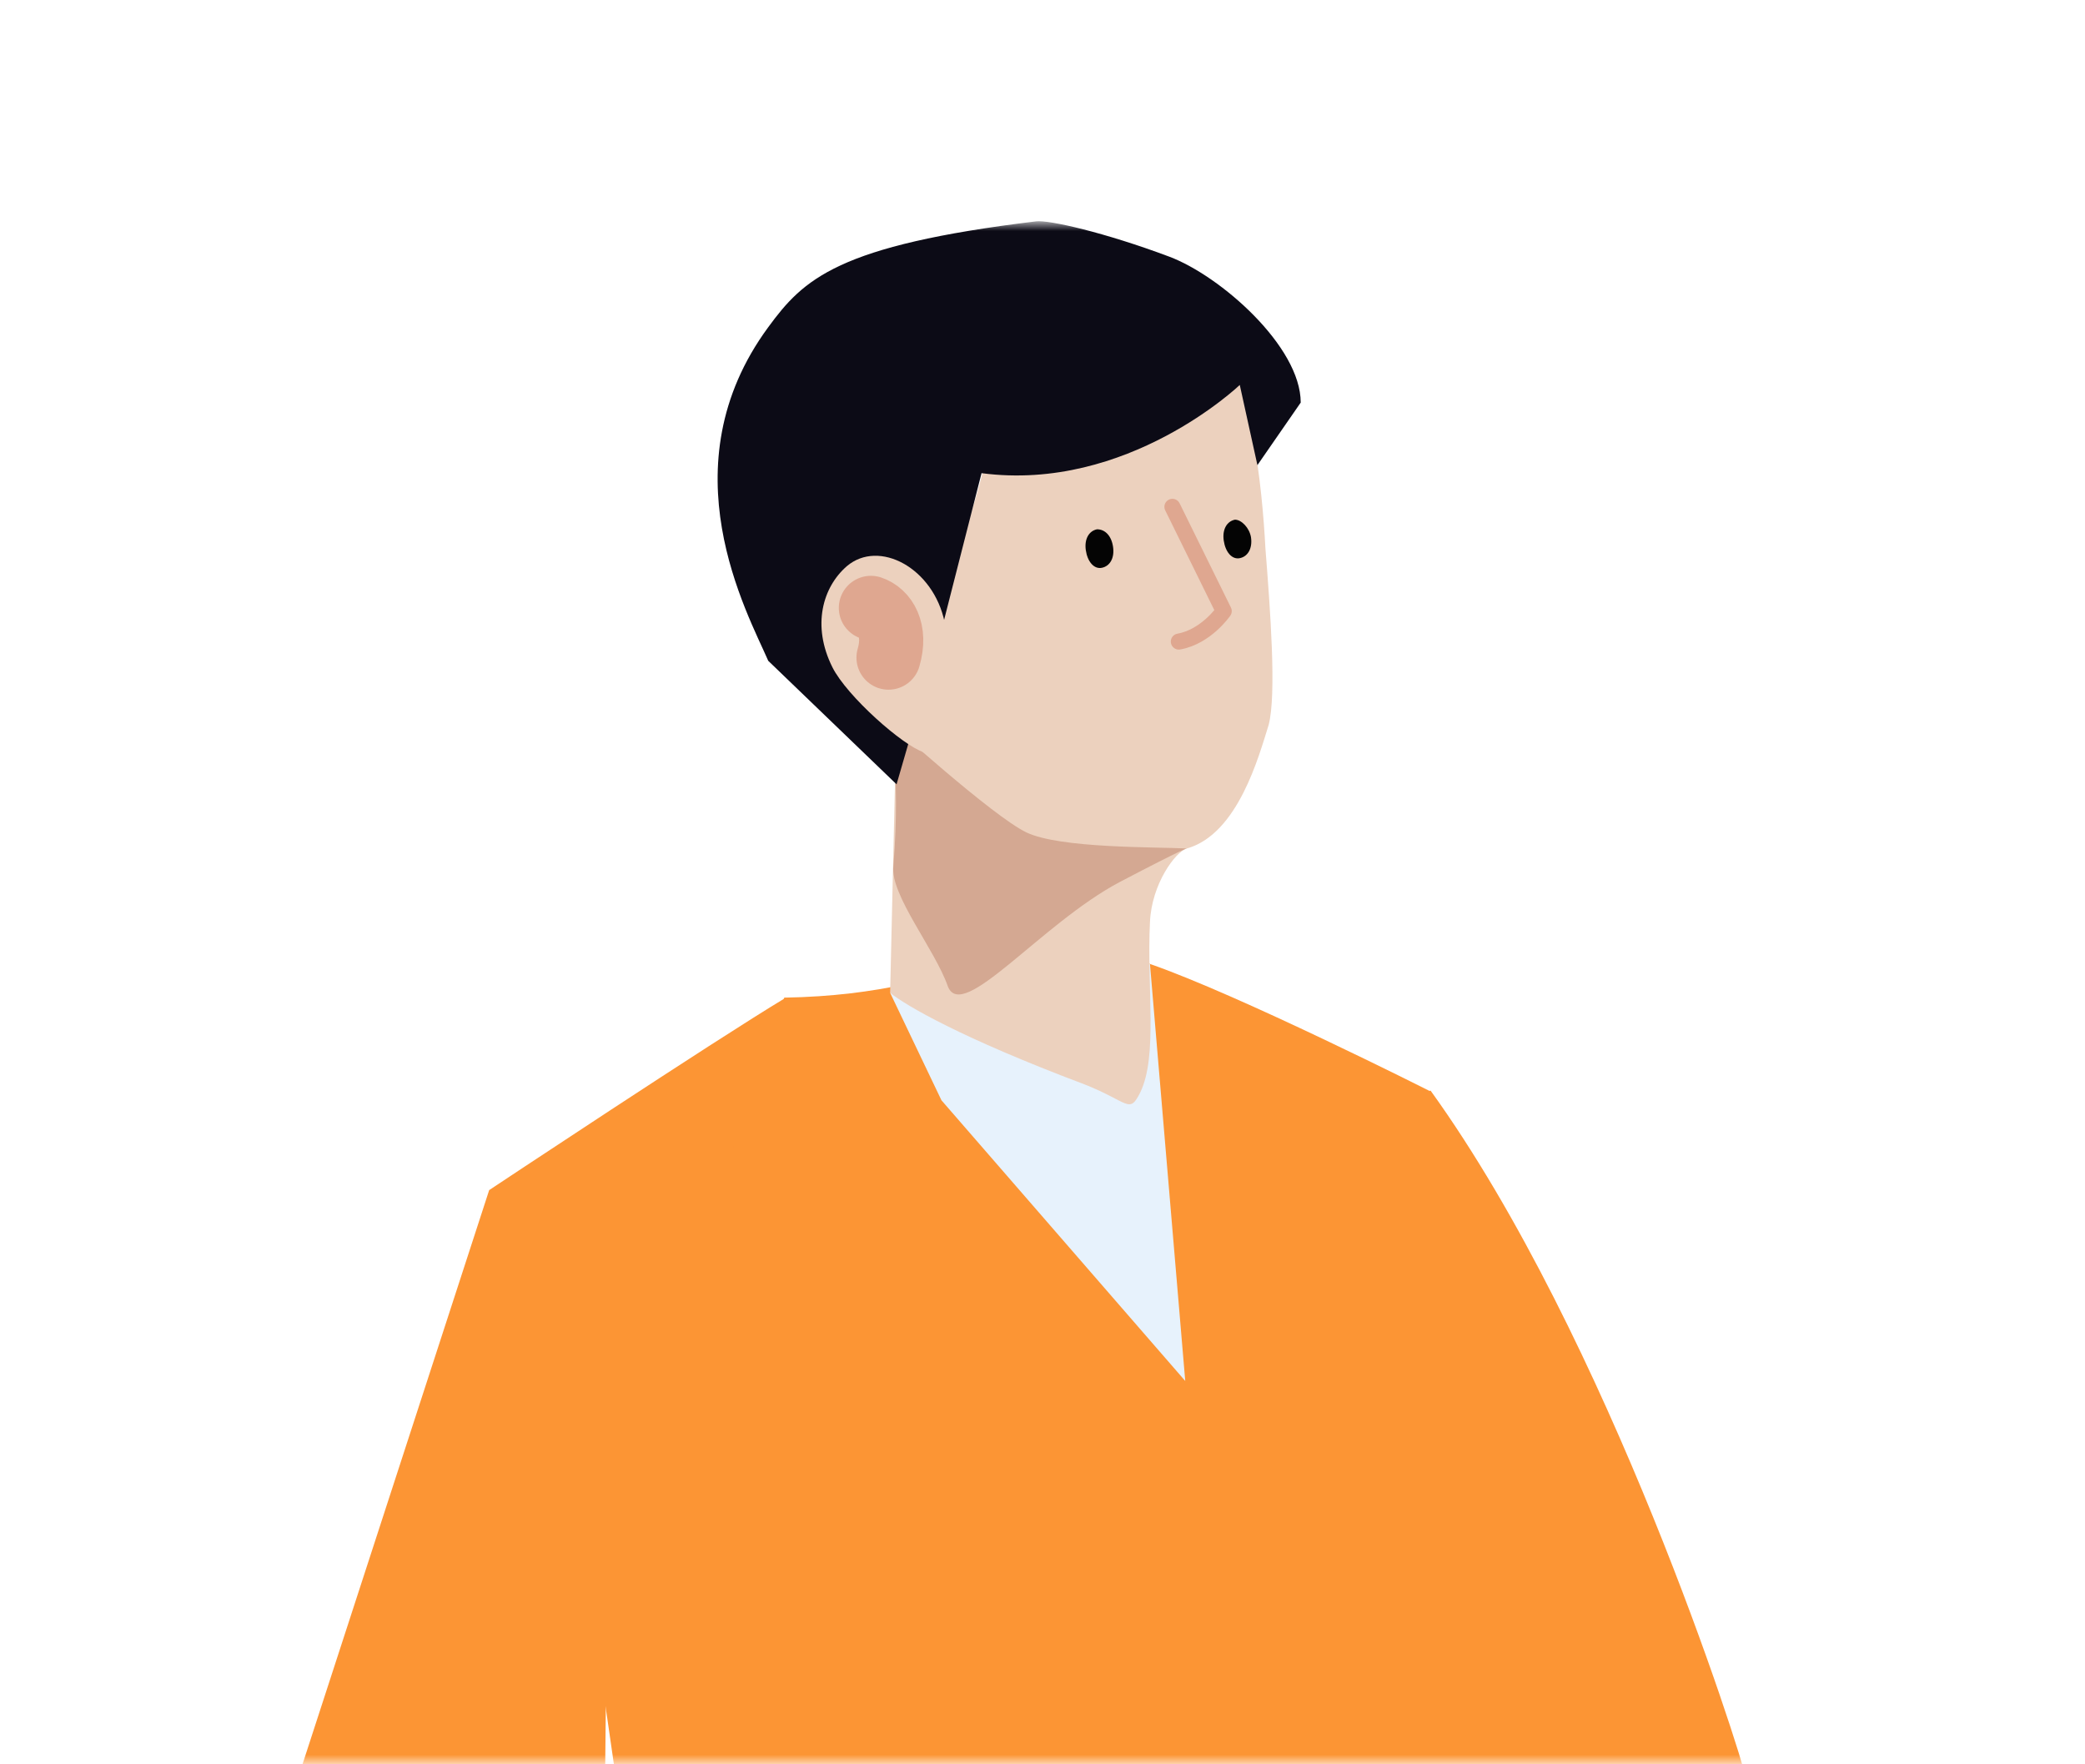 <?xml version="1.0" encoding="utf-8"?>
<!-- Generator: Adobe Illustrator 27.2.0, SVG Export Plug-In . SVG Version: 6.00 Build 0)  -->
<svg version="1.1" id="レイヤー_1" xmlns="http://www.w3.org/2000/svg" xmlns:xlink="http://www.w3.org/1999/xlink" x="0px"
	 y="0px" viewBox="0 0 130 110" style="enable-background:new 0 0 130 110;" xml:space="preserve">
<style type="text/css">
	.st0{fill:#FFFFFF;filter:url(#Adobe_OpacityMaskFilter);}
	.st1{mask:url(#mask0_7533_208193_00000086678004564706874200000001069322659745193646_);}
	.st2{fill:#FC9534;}
	.st3{fill:#E7F2FC;}
	.st4{fill:#ECD1BE;}
	.st5{fill:#D4A892;}
	.st6{fill:none;stroke:#DFA790;stroke-linecap:round;stroke-linejoin:round;}
	.st7{fill:#040404;}
	.st8{fill:none;stroke:#DFA790;stroke-width:4;stroke-linecap:round;stroke-linejoin:round;}
	.st9{fill:#0C0B16;}
</style>
<defs>
	<filter id="Adobe_OpacityMaskFilter" filterUnits="userSpaceOnUse" x="13.3" y="13.9" width="98.3" height="190.3">
		<feColorMatrix  type="matrix" values="1 0 0 0 0  0 1 0 0 0  0 0 1 0 0  0 0 0 1 0"/>
	</filter>
</defs>
<mask maskUnits="userSpaceOnUse" x="13.3" y="13.9" width="98.3" height="190.3" id="mask0_7533_208193_00000086678004564706874200000001069322659745193646_">
	<path class="st0" d="M10.5,109.9h109V12.5h-109V109.9z"/>
</mask>
<g class="st1">
	<path class="st2" d="M71.4,72.1c0,0,12,3.8,17,34.2c4.7,29,1.7,30.8,2.9,38.3c2.2,14.3,2,19.5,2,19.5l18.4-2c0,0-0.1-37.2-2.8-51.1
		c-0.4-1.9-8.6-27.6-19.7-43C89.1,68,72.8,70.6,71.4,72.1L71.4,72.1z"/>
	<path class="st2" d="M84.4,194.4l4.5,7.5l-4.5-19.1l-6.8,21.4l-43.9-8.5c0,0,3.4-40.3,8.6-57.8l-6.2-43l12.8-32.7
		c12.1-0.2,14.4-5,22.8-2.1C77.2,62,89.1,68,89.1,68S99.7,137.6,84.4,194.4L84.4,194.4z"/>
	<path class="st3" d="M71.7,60.1l2.2,26L58.7,68.6l-3.2-6.7L71.7,60.1z"/>
	<path class="st4" d="M53.3,35.3c1.6-0.7,3.2,0.4,4.5,2.6c0-0.3,0-0.7,0-1.1c0-1.7,1.7-1.7,2.8-5c0.5-1.6,1.7-5.4,0.4-6.2
		c-1.4-0.8,2.5-0.2,6.3-0.9c3.9-0.7,4.6-8.7,8.2-4.4c2.5,2.9,3.2,10.1,3.4,13.9c0.3,3.8,0.7,9.1,0.2,11c-0.6,1.9-1.9,6.8-5.1,7.7
		c-0.7,0.2-2.2,2.2-2.3,4.6c-0.2,4.1,0.5,8.3-0.6,10.6c-0.7,1.4-0.7,0.6-3.5-0.5c-7.7-2.9-11.1-4.9-12.1-5.7l0.3-13
		c0,0,0.5-2.1-0.5-3.9c-1.3-0.4-2.7-1.6-3.5-3.4C50.6,39,51.5,36.2,53.3,35.3z"/>
	<path class="st5" d="M55.4,45c0,0,6.5,5.9,8.6,6.9c2.1,1,8,0.9,10,1c0,0,0-0.1-4.2,2.1c-4.9,2.6-9.8,8.8-10.7,6.5
		c-0.8-2.3-3.6-5.7-3.4-7.5C56.2,47.9,55.4,45,55.4,45L55.4,45z"/>
	<path class="st6" d="M73.1,31.6l3.2,6.5c0,0-1.1,1.6-2.8,1.9"/>
	<path class="st7" d="M69.4,34.1c0.1,0.7-0.2,1.2-0.7,1.3c-0.5,0.1-0.9-0.4-1-1.1c-0.1-0.7,0.2-1.2,0.7-1.3
		C68.9,33,69.3,33.4,69.4,34.1z"/>
	<path class="st7" d="M78,33.5c0.1,0.7-0.2,1.2-0.7,1.3c-0.5,0.1-0.9-0.4-1-1.1c-0.1-0.7,0.2-1.2,0.7-1.3
		C77.4,32.4,77.9,32.9,78,33.5z"/>
	<path class="st8" d="M55.4,41c0.5-1.7-0.2-2.8-1.1-3.1"/>
	<path class="st2" d="M37.9,94l-0.4,39l12,22.3c0,0-17,5.2-19.4,4C13,151,13.3,127.1,13.3,127.1l17.2-52.9c0,0,14-9.3,18.5-12
		C49,62.2,38.9,90.9,37.9,94z"/>
	<path class="st9" d="M56.9,17.9c2.1,0.1,4.1,1,5.5,2.3c-5.9,1.3-10.5,6.5-10.9,13c0,0.3,0,0.6,0,0.9c-2.5-1.7-4.2-4.6-4-7.9
		C47.9,21.3,52.1,17.6,56.9,17.9L56.9,17.9z"/>
	<path class="st9" d="M58.8,38.9l-2.9,10l-8-7.7c-1.3-3-6.4-12.1,0-20.8c2.2-3,4.3-5.1,16.7-6.6c0.8-0.1,4.3,0.7,8.3,2.2
		c3.2,1.2,8.2,5.6,8.2,9.1L78.4,29l-1.1-5c0,0-7,6.7-16.1,5.5L58.8,38.9L58.8,38.9z"/>
	<path class="st4" d="M57.6,46.9c-1.3-0.4-4.8-3.5-5.7-5.3c-1.3-2.6-0.6-5,0.9-6.3c2-1.7,5.4,0.1,6.1,3.5"/>
	<path class="st8" d="M55.4,41c0.5-1.7-0.2-2.8-1.1-3.1"/>
</g>
</svg>
